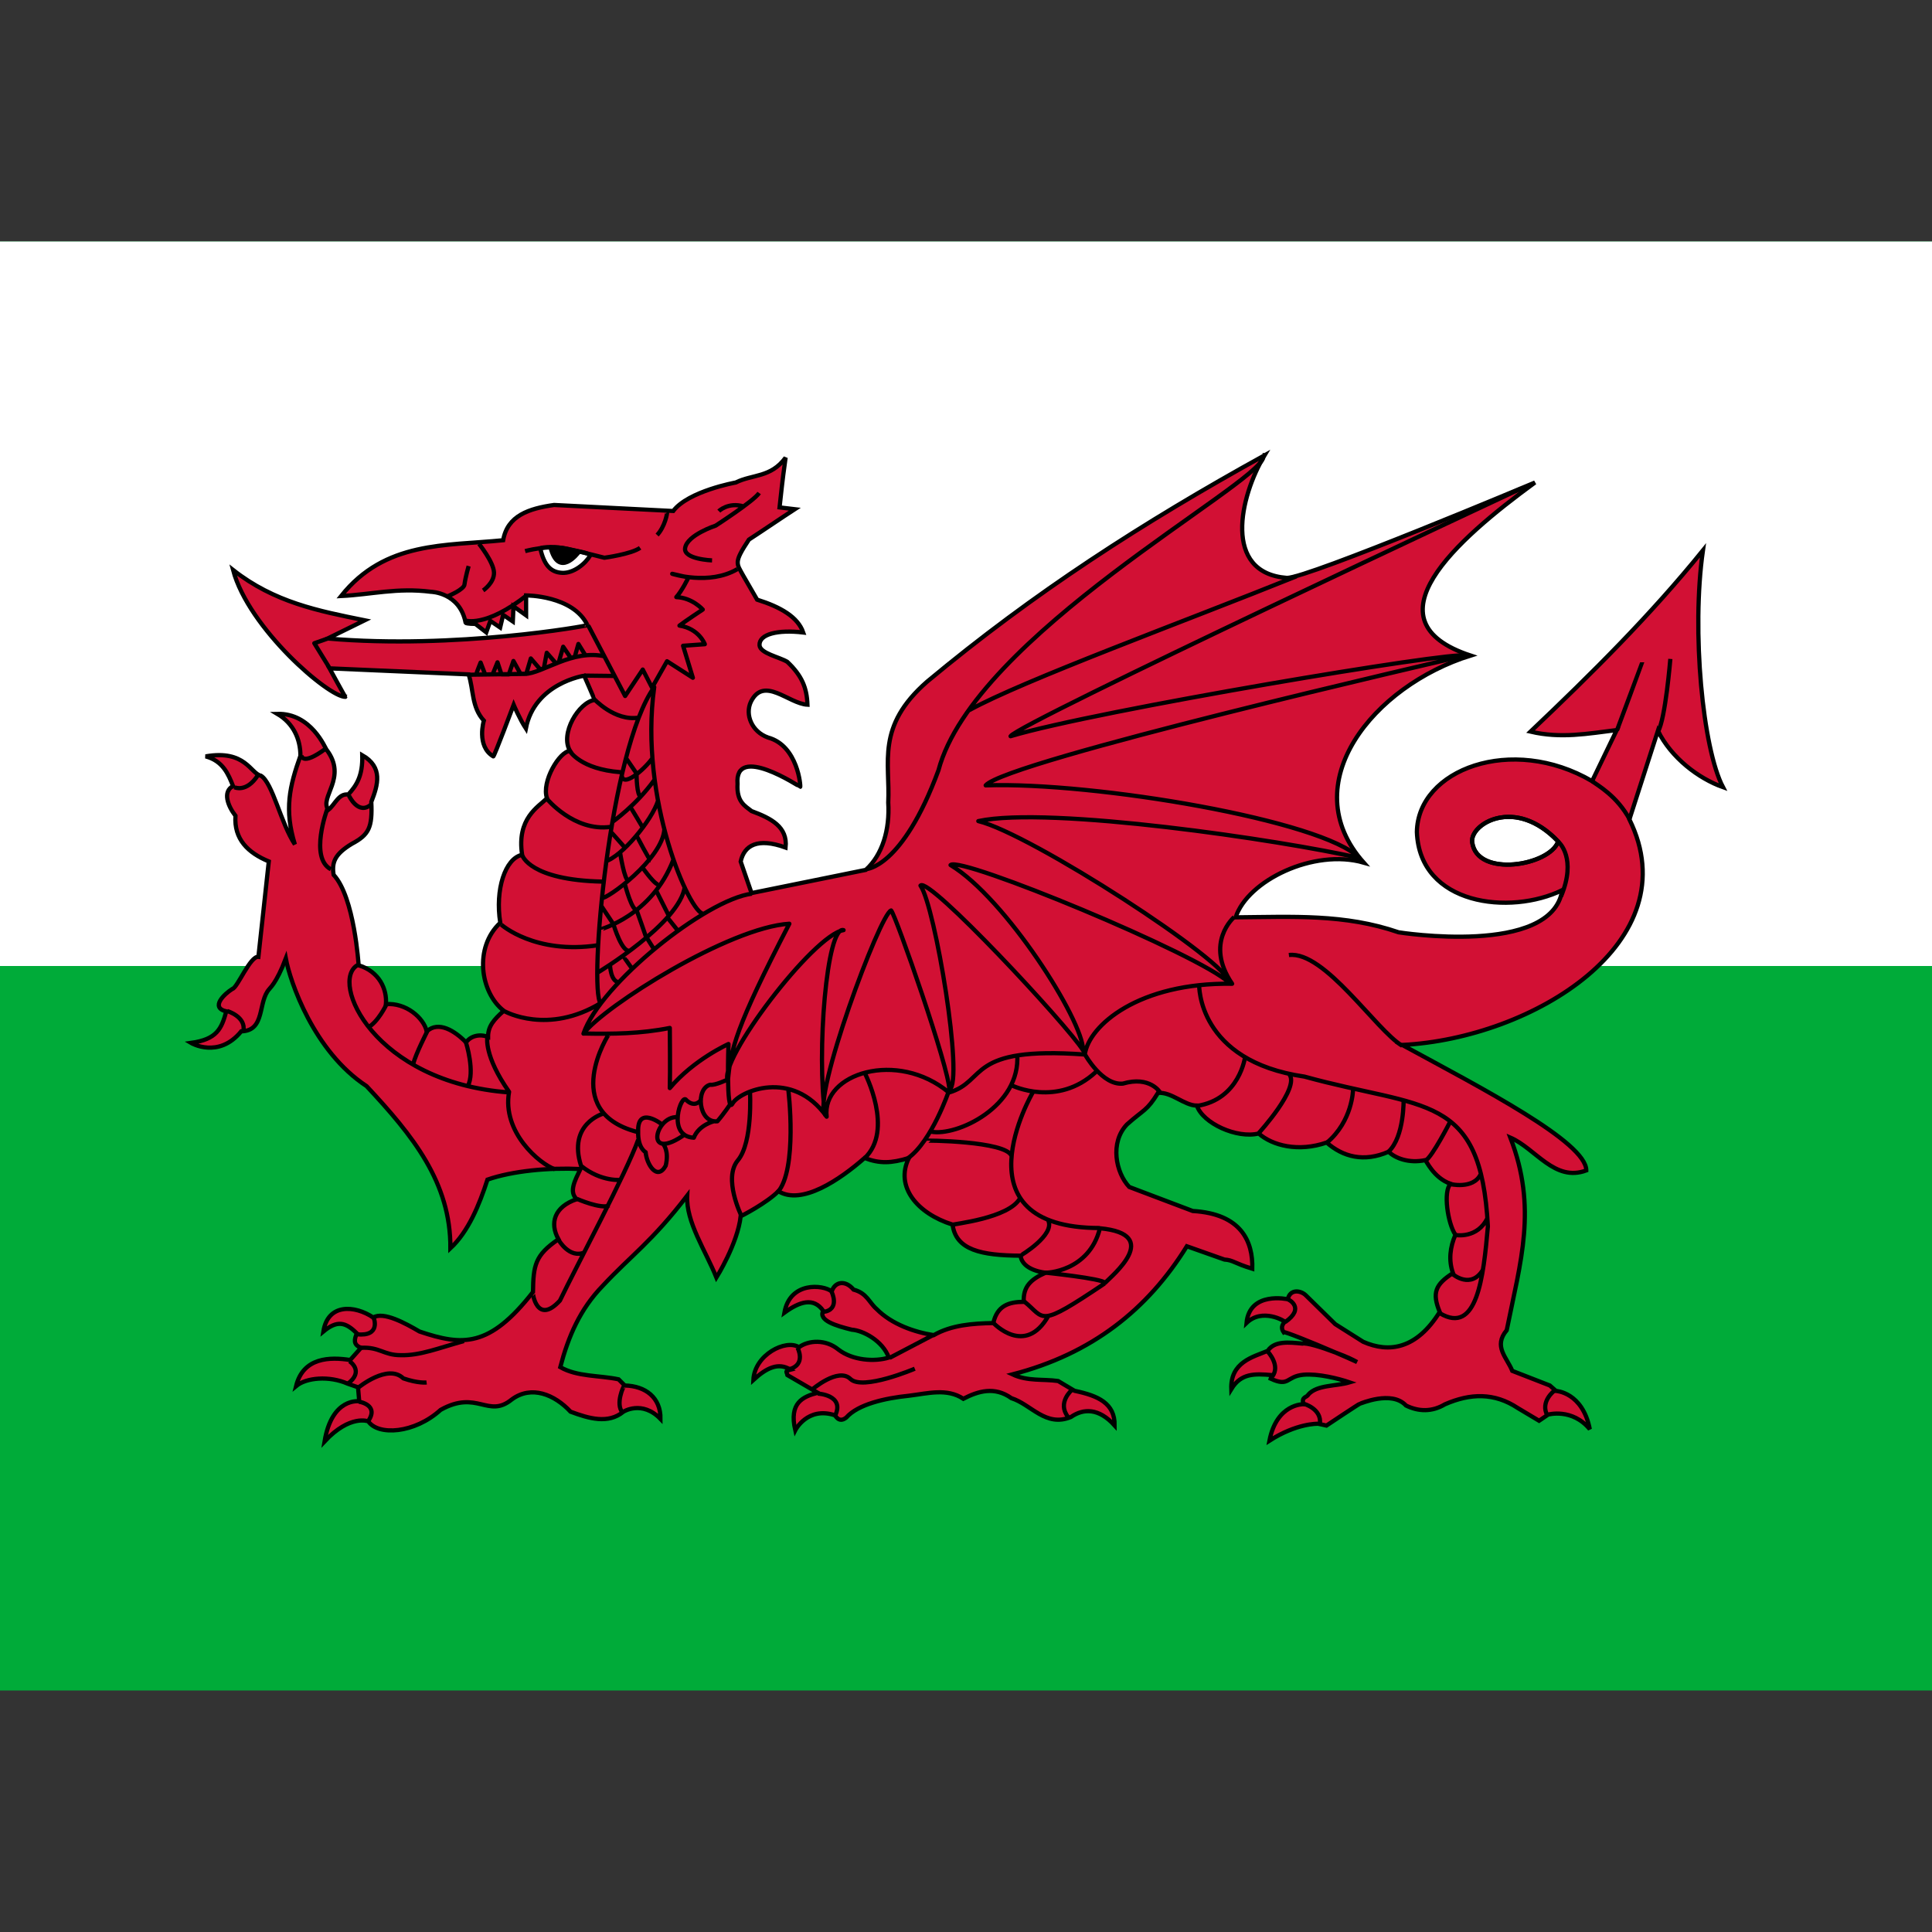 <?xml version="1.0" encoding="utf-8"?>
<!-- Generator: Adobe Illustrator 23.0.2, SVG Export Plug-In . SVG Version: 6.00 Build 0)  -->
<svg version="1.1" id="Слой_1" xmlns="http://www.w3.org/2000/svg" xmlns:xlink="http://www.w3.org/1999/xlink" x="0px" y="0px"
	 viewBox="0 0 16 16" style="enable-background:new 0 0 16 16;" xml:space="preserve">
<rect x="0" y="0" width="16" height="16" fill="#333333" stroke="none"/>
<style type="text/css">
	.st0{fill:#00AB39;}
	.st1{fill:#FFFFFF;}
	.st2{fill:#D21034;stroke:#000000;stroke-width:0.035;}
	.st3{fill:none;stroke:#000000;stroke-width:0.035;stroke-linejoin:round;}
	.st4{stroke:#000000;stroke-width:0.035;stroke-linejoin:round;}
</style>
<g>
	<g>
		<rect y="2" class="st0" width="16" height="12"/>
		<rect y="2" class="st1" width="16" height="6"/>
	</g>
	<g transform="translate(1.72,0.97)">
		<path class="st2" d="M8.753,2.799c0,0,0,0.001-0.001,0.001c0.001,0,0.001-0.001,0.002-0.001H8.753z M8.752,2.801
			C7.745,3.357,6.844,3.937,5.958,4.675C5.532,5.047,5.653,5.343,5.636,5.676C5.65,5.9,5.588,6.109,5.45,6.234
			C5.135,6.298,4.819,6.362,4.504,6.426c-0.03-0.087-0.06-0.174-0.09-0.261c0.029-0.134,0.139-0.2,0.372-0.116
			c0.018-0.172-0.12-0.242-0.282-0.302C4.449,5.704,4.379,5.67,4.388,5.522C4.361,5.185,4.902,5.546,4.907,5.546
			c0.005,0-0.018-0.34-0.266-0.408C4.505,5.09,4.448,4.947,4.499,4.841c0.108-0.216,0.312,0.017,0.468,0.025
			C4.962,4.726,4.921,4.625,4.8,4.511c-0.065-0.04-0.226-0.07-0.23-0.138C4.566,4.282,4.72,4.243,4.932,4.268
			C4.888,4.14,4.745,4.057,4.55,3.996C4.511,3.929,4.473,3.862,4.434,3.795C4.379,3.694,4.355,3.691,4.482,3.499
			c0.114-0.074,0.266-0.178,0.38-0.252c-0.042-0.005-0.084-0.01-0.126-0.015C4.752,3.094,4.754,3.048,4.786,2.82
			C4.664,2.987,4.511,2.957,4.373,3.026c0,0-0.392,0.07-0.518,0.236c-0.005,0-0.986-0.05-0.986-0.05
			C2.661,3.241,2.482,3.3,2.447,3.504C1.97,3.552,1.469,3.509,1.105,3.966C1.353,3.954,1.57,3.895,1.849,3.931
			c0,0,0.238,0.004,0.287,0.256c0.005,0.01,0.081,0.01,0.081,0.01c0.03,0.023,0.06,0.047,0.09,0.07
			C2.318,4.236,2.33,4.204,2.341,4.172c0.027,0.018,0.054,0.037,0.081,0.055c0.008-0.035,0.017-0.07,0.025-0.105
			c0.027,0.018,0.053,0.037,0.08,0.055c0.002-0.042,0.004-0.084,0.005-0.126c0.035,0.025,0.07,0.05,0.105,0.075V3.961
			c0,0,0.389-0.001,0.508,0.246c0.005,0.005-1.092,0.202-2.152,0.111c0.102-0.05,0.204-0.101,0.307-0.151
			C0.914,4.089,0.551,4.018,0.21,3.75c0.129,0.485,0.794,1.054,0.93,1.051c0,0.005-0.131-0.236-0.131-0.236
			c0.384,0.017,0.768,0.033,1.152,0.05c0.042,0.127,0.023,0.27,0.126,0.383c0,0-0.064,0.211,0.078,0.296
			c0.005,0.01,0.169-0.427,0.169-0.427s0.05,0.118,0.101,0.196c0.073-0.376,0.483-0.437,0.483-0.437s0.086,0.196,0.086,0.201
			C3.074,4.845,2.915,5.106,3.001,5.249C2.915,5.25,2.762,5.503,2.81,5.641C2.737,5.713,2.558,5.808,2.604,6.109
			c-0.141,0.03-0.225,0.289-0.181,0.563C2.203,6.876,2.257,7.25,2.452,7.401C2.371,7.473,2.321,7.529,2.322,7.617
			C2.245,7.589,2.174,7.613,2.14,7.663C2.046,7.566,1.91,7.482,1.814,7.572C1.789,7.458,1.64,7.332,1.476,7.346
			c0.01-0.121-0.053-0.27-0.226-0.322c0,0-0.035-0.566-0.207-0.749c-0.017-0.103,0.01-0.172,0.151-0.257
			c0.141-0.075,0.171-0.134,0.161-0.347c0.056-0.143,0.098-0.288-0.075-0.387c0.005,0.17-0.047,0.251-0.116,0.326
			C1.083,5.599,1.054,5.695,0.999,5.737C0.921,5.632,1.162,5.471,0.984,5.238c-0.01-0.01-0.125-0.303-0.407-0.296
			c0.134,0.079,0.191,0.211,0.191,0.347C0.678,5.541,0.633,5.735,0.722,6.023c-0.117-0.176-0.184-0.51-0.281-0.569
			C0.356,5.438,0.314,5.236-0.017,5.294C0.126,5.332,0.171,5.441,0.21,5.54c-0.088,0.045-0.044,0.164,0.02,0.246
			C0.217,5.98,0.333,6.092,0.506,6.164C0.477,6.428,0.449,6.69,0.42,6.954C0.352,6.945,0.246,7.212,0.204,7.22
			c-0.067,0.042-0.185,0.154-0.05,0.186c-0.04,0.144-0.077,0.231-0.292,0.261c0,0,0.227,0.135,0.416-0.096
			C0.48,7.567,0.413,7.326,0.511,7.22c0-0.005,0.055-0.04,0.136-0.252c0.035,0.189,0.23,0.769,0.669,1.057
			c0.383,0.41,0.697,0.797,0.694,1.343c0.149-0.139,0.239-0.359,0.307-0.569c0.208-0.072,0.505-0.1,0.77-0.088
			C3.041,8.807,2.99,8.899,3.056,8.961C2.871,9.024,2.83,9.158,2.905,9.293C2.71,9.425,2.697,9.51,2.694,9.73
			c-0.361,0.462-0.583,0.447-0.94,0.327C1.636,9.988,1.455,9.889,1.371,9.941c-0.154-0.103-0.376-0.118-0.413,0.116
			c0.116-0.096,0.185-0.077,0.277,0.015c-0.019,0.047-0.034,0.094,0.035,0.12c-0.03,0.034-0.06,0.067-0.09,0.101
			c-0.166-0.026-0.389-0.024-0.448,0.216c0.085-0.071,0.275-0.087,0.427-0.02c0.029,0.01,0.057,0.02,0.086,0.03
			c0.003,0.039,0.007,0.077,0.01,0.116c0,0-0.226-0.035-0.287,0.332c0.212-0.226,0.362-0.166,0.362-0.166
			c0.082,0.12,0.382,0.102,0.599-0.095c0.304-0.17,0.392,0.074,0.589-0.086c0.163-0.121,0.355-0.041,0.487,0.101
			c0.153,0.057,0.312,0.104,0.438,0c0,0,0.154-0.098,0.307,0.06c0.002-0.178-0.125-0.273-0.296-0.277l-0.051-0.051
			c-0.161-0.034-0.342-0.02-0.483-0.101c0.066-0.252,0.163-0.48,0.352-0.674c0.233-0.25,0.405-0.363,0.699-0.746
			C3.96,9.15,4.125,9.39,4.213,9.61c0,0,0.176-0.281,0.201-0.508c0.005,0,0.22-0.112,0.312-0.207c0.194,0.12,0.51-0.096,0.714-0.275
			c0.126,0.048,0.221,0.044,0.367,0C5.69,8.857,5.875,9.079,6.169,9.172c0.027,0.211,0.24,0.255,0.563,0.257
			c0.014,0.124,0.206,0.141,0.206,0.141C6.817,9.626,6.753,9.683,6.758,9.811C6.633,9.812,6.539,9.843,6.506,9.987
			C6.335,9.99,6.16,10.003,6.013,10.087c-0.158-0.024-0.349-0.09-0.473-0.216C5.477,9.817,5.461,9.74,5.349,9.71
			C5.279,9.627,5.194,9.645,5.168,9.725C5.095,9.668,4.822,9.642,4.776,9.901c0.128-0.093,0.242-0.129,0.322-0.015
			c-0.044,0.079,0.106,0.124,0.236,0.156c0.092,0.006,0.255,0.09,0.307,0.231c-0.119,0.036-0.299,0.024-0.417-0.066
			c-0.106-0.088-0.248-0.078-0.327-0.02c-0.109-0.069-0.368,0.062-0.378,0.271c0.109-0.1,0.208-0.148,0.307-0.085
			c-0.049,0.012-0.031,0.016-0.025,0.045c0.084,0.049,0.167,0.097,0.251,0.146c-0.123,0.033-0.239,0.082-0.186,0.311
			c0,0,0.1-0.198,0.326-0.125c0.005-0.005,0.031,0.071,0.096,0.02c0.098-0.111,0.322-0.161,0.518-0.181
			c0.158-0.019,0.315-0.065,0.452,0.025c0.122-0.063,0.258-0.105,0.398-0.005c0.164,0.052,0.284,0.243,0.493,0.156
			c0.104-0.072,0.231-0.075,0.362,0.07c0.002-0.184-0.136-0.246-0.332-0.287c-0.045-0.027-0.09-0.054-0.136-0.081
			c-0.126-0.018-0.252,0.004-0.378-0.055c0.658-0.17,1.119-0.537,1.444-1.061c0.104,0.037,0.207,0.073,0.311,0.11
			c0.074,0.005,0.079,0.03,0.231,0.076c0.006-0.224-0.09-0.455-0.493-0.478L7.632,8.86C7.52,8.742,7.47,8.491,7.613,8.342
			c0.14-0.125,0.164-0.11,0.257-0.261c0.112-0.01,0.218,0.105,0.322,0.105C8.24,8.332,8.524,8.462,8.704,8.417
			c0.113,0.1,0.328,0.156,0.563,0.075C9.401,8.61,9.575,8.658,9.78,8.568c0.054,0.054,0.169,0.098,0.302,0.07
			c0.01,0,0.067,0.145,0.211,0.196c-0.063,0.061-0.024,0.327,0.04,0.422c-0.044,0.102-0.058,0.211-0.02,0.317
			c-0.146,0.094-0.175,0.163-0.11,0.322c-0.191,0.307-0.419,0.342-0.634,0.247c-0.077-0.049-0.154-0.098-0.231-0.146
			c-0.082-0.08-0.164-0.16-0.246-0.241C9.05,9.716,8.963,9.704,8.945,9.79c0,0-0.316-0.071-0.342,0.196
			C8.735,9.859,8.92,9.971,8.92,9.976c0,0.005-0.044,0.035-0.01,0.086c0.008-0.006,0.231,0.083,0.43,0.169
			c0.108,0.041,0.132,0.054,0.179,0.079c-0.052-0.024-0.113-0.051-0.179-0.079c-0.121-0.046-0.239-0.082-0.274-0.074
			c-0.113-0.011-0.232-0.024-0.287,0.06c-0.121,0.051-0.31,0.092-0.302,0.317c0.082-0.134,0.194-0.128,0.337-0.116
			c-0.003,0.01-0.006,0.02-0.01,0.03c0.155,0.071,0.126-0.019,0.27-0.033c0.121-0.011,0.293,0.032,0.383,0.063
			c-0.114,0.034-0.269,0.019-0.342,0.101c-0.013,0.027-0.06,0.016-0.04,0.08c0,0-0.222-0.006-0.282,0.302
			c0.226-0.145,0.397-0.14,0.402-0.14c0.005,0,0.07,0.015,0.07,0.015s0.271-0.181,0.277-0.181c0.005,0,0.263-0.114,0.382,0.015
			c0.104,0.051,0.215,0.054,0.322-0.01c0.211-0.092,0.409-0.098,0.604,0.031l0.176,0.105c0.025-0.017,0.05-0.034,0.075-0.051
			c0,0,0.199-0.056,0.345,0.121c-0.06-0.307-0.28-0.317-0.28-0.317c-0.017-0.015-0.034-0.03-0.051-0.045
			c-0.104-0.04-0.207-0.081-0.311-0.121c-0.045-0.112-0.159-0.202-0.046-0.337c0.116-0.577,0.255-1.01,0.03-1.595
			c0.21,0.091,0.366,0.37,0.629,0.272c0-0.235-0.864-0.68-1.524-1.039c1.081-0.055,2.381-0.854,1.881-1.868
			c0.079-0.245,0.157-0.49,0.236-0.734c0.111,0.224,0.336,0.395,0.539,0.467c-0.167-0.318-0.262-1.29-0.166-1.961
			c-0.436,0.538-0.917,1.016-1.428,1.501c0.252,0.059,0.471,0.017,0.714-0.013c-0.069,0.141-0.135,0.282-0.204,0.423
			c-0.665-0.389-1.445-0.097-1.451,0.422c0.023,0.606,0.772,0.692,1.204,0.481c-0.086,0.552-1.355,0.349-1.355,0.349
			C9.415,6.597,8.986,6.623,8.513,6.627c0.098-0.303,0.645-0.572,1.061-0.453C8.991,5.52,9.656,4.709,10.459,4.459
			c-0.875-0.288-0.122-0.955,0.533-1.433c0,0-1.883,0.792-2.054,0.79C8.402,3.775,8.548,3.141,8.752,2.801L8.752,2.801z
			 M2.843,3.561c0.044,0,0.095,0.005,0.136,0.014c0.085,0.021,0.188,0.033,0.187,0.058C3.127,3.699,3.03,3.779,2.935,3.774
			C2.841,3.769,2.786,3.712,2.754,3.57C2.764,3.565,2.799,3.561,2.843,3.561z M10.768,5.795c0.123-0.002,0.271,0.051,0.416,0.204
			c-0.069,0.2-0.672,0.303-0.712,0.007C10.459,5.916,10.588,5.798,10.768,5.795L10.768,5.795z"/>
		<path class="st3" d="M3.465,5.309l0.091,0.133 M3.552,5.446c0,0,0,0.178,0.037,0.183 M3.507,5.724
			c0.004,0.004,0.095,0.158,0.095,0.158 M3.341,5.923c0.004,0,0.116,0.129,0.116,0.129 M3.554,5.952
			c0,0.004,0.106,0.204,0.114,0.204 M3.415,6.089c0,0,0.037,0.241,0.071,0.233 M3.258,6.53l0.107,0.161 M3.457,6.359
			c0,0,0.058,0.228,0.104,0.208 M3.606,6.222C3.61,6.226,3.714,6.376,3.743,6.355 M3.718,6.413l0.1,0.199 M3.552,6.567
			c0.004,0.008,0.083,0.237,0.083,0.237 M3.361,6.687c0,0,0.075,0.253,0.141,0.212 M3.332,7.023c0,0,0.004,0.133,0.071,0.141
			 M3.449,6.957c0,0.004,0.066,0.095,0.066,0.095 M3.638,6.799l0.055,0.087 M3.814,6.637l0.083,0.104 M3.429,5.447
			c0.004,0.112,0.182-0.039,0.252-0.135 M3.353,5.836c0,0,0.195-0.137,0.345-0.345 M3.291,6.164C3.428,6.127,3.68,5.822,3.73,5.66
			 M3.262,6.467C3.299,6.484,3.77,6.144,3.782,5.895 M3.249,6.729c0-0.004,0.43-0.11,0.609-0.583 M3.226,7.087
			c0,0,0.687-0.412,0.725-0.715 M8.592,7.779c0,0-0.044,0.356-0.401,0.41 M8.704,8.414C8.708,8.41,9.045,8.04,8.958,7.928
			 M9.485,8.057c0,0-0.004,0.257-0.216,0.436 M9.904,8.132c0,0,0.008,0.311-0.125,0.436 M10.29,8.319c0,0-0.149,0.292-0.203,0.321
			 M10.284,8.835c0,0,0.196,0.049,0.258-0.08 M10.335,9.258c0,0,0.181,0.033,0.264-0.142 M10.315,9.585c0,0,0.147,0.123,0.246-0.039
			 M8.211,7.186c0,0-0.017,0.631,0.872,0.76c0.992,0.274,1.461,0.129,1.519,1.241c-0.037,0.423-0.09,0.902-0.397,0.719 M7.268,7.767
			c0,0,0.141,0.253,0.311,0.237c0.224-0.066,0.307,0.071,0.307,0.071 M6.662,8.02c0,0,0.374,0.183,0.693-0.112 M6.704,7.759
			C6.737,8.195,6.201,8.444,5.99,8.402 M6.729,9.429c0.004,0,0.29-0.172,0.232-0.292 M6.16,9.175
			C6.168,9.166,6.641,9.121,6.729,8.95 M5.94,8.477c0-0.004,0.672,0.002,0.717,0.126 M6.832,8.079c0,0-0.656,1.121,0.556,1.121
			 M6.139,8.062c0,0-0.141,0.419-0.34,0.56 M5.442,7.917c0,0,0.244,0.471-0.001,0.704 M4.807,8.049
			c0.004,0.008,0.079,0.668-0.087,0.855 M4.491,8.07c0,0,0.025,0.419-0.1,0.569c-0.125,0.149,0.029,0.46,0.029,0.46 M2.907,9.3
			c0,0,0.089,0.156,0.214,0.102 M3.059,8.959c0,0,0.199,0.087,0.266,0.054 M3.275,8.253c0,0-0.295,0.083-0.183,0.432
			c0.17,0.137,0.336,0.116,0.336,0.116 M2.693,9.735c-0.004,0,0.033,0.274,0.224,0.066C3.05,9.523,3.47,8.739,3.565,8.469
			 M3.76,8.34c0,0-0.203-0.158-0.195,0.062c-0.004,0.137,0.062,0.17,0.062,0.17c0.008,0.1,0.095,0.241,0.166,0.112
			C3.823,8.56,3.773,8.506,3.773,8.506 M3.889,8.282C3.706,8.269,3.607,8.672,3.96,8.419 M4.08,8.145c0,0-0.046,0.062-0.116-0.004
			C3.926,8.074,3.794,8.44,4.026,8.452c0.042-0.108,0.17-0.137,0.17-0.137 M4.304,7.971c0,0-0.104,0.05-0.141,0.042
			c-0.125,0.029-0.1,0.32,0.058,0.303c0.054-0.062,0.112-0.149,0.112-0.149 M3.325,7.591c-0.004,0-0.412,0.641,0.227,0.812
			 M8.501,6.625c0,0-0.249,0.212-0.017,0.552C7.712,7.165,7.297,7.522,7.264,7.763C6.28,7.692,6.459,7.983,6.139,8.078
			C5.711,7.721,5.084,7.921,5.126,8.278C4.84,7.875,4.399,8.07,4.346,8.17c-0.054,0.1-0.033-0.494-0.033-0.494
			S4.026,7.804,3.827,8.041c0.004-0.158,0-0.415,0-0.498c-0.239,0.048-0.47,0.051-0.718,0.046 M2.461,7.406
			c0,0,0.357,0.199,0.797-0.071 M2.432,6.688c0,0,0.278,0.249,0.801,0.17 M2.606,6.115c0,0,0.062,0.203,0.66,0.216 M2.808,5.644
			c0,0,0.225,0.275,0.528,0.234 M3,5.251c0,0,0.087,0.149,0.419,0.174 M3.196,4.815c0,0,0.174,0.191,0.374,0.158 M4.233,3.263
			c0,0,0.077-0.077,0.206-0.039 M4.177,3.671c0,0-0.24-0.009-0.223-0.103C3.971,3.46,4.207,3.383,4.207,3.383s0.313-0.202,0.36-0.27
			 M3.152,4.211l0.305,0.583l0.146-0.219l0.077,0.15l0.124-0.219l0.214,0.137L3.937,4.378l0.18-0.013c0,0-0.047-0.129-0.21-0.154
			C3.95,4.177,4.1,4.078,4.1,4.078S4.014,3.98,3.881,3.975C3.924,3.928,3.984,3.812,3.98,3.812c-0.004,0-0.133-0.03-0.133-0.03
			s0.305,0.099,0.54-0.039 M3.804,3.272c0.004,0.004-0.017,0.12-0.082,0.189 M2.629,3.594c0,0,0.188-0.052,0.329-0.022
			C3.098,3.6,3.285,3.649,3.285,3.649s0.223-0.03,0.296-0.082 M2.161,3.718c0,0-0.026,0.09-0.034,0.15
			c0,0.043-0.137,0.099-0.137,0.099 M2.247,3.534c0,0,0.12,0.15,0.124,0.236c0.004,0.086-0.09,0.15-0.09,0.15 M1.007,4.559
			L0.883,4.357l0.112-0.039 M3.254,7.34c-0.1-0.129,0.075-2.105,0.444-2.62C3.569,5.65,3.997,6.601,4.105,6.597 M2.131,4.168
			c0,0,0.168,0.064,0.517-0.212 M3.119,4.625l0.25,0.003 M10.877,3.076c0,0-4.168,1.947-4.228,2.051
			c0.704-0.212,3.688-0.71,3.761-0.667c-0.176,0.042-3.798,0.874-3.967,1.074c0.904-0.03,2.797,0.291,3.094,0.601
			C8.894,5.988,6.97,5.703,6.382,5.83c0.431,0.103,2.081,1.171,2.081,1.341C8.214,6.934,6.23,6.115,6.152,6.194
			C6.606,6.467,7.25,7.48,7.25,7.729C7.116,7.516,5.97,6.285,5.903,6.364c0.121,0.17,0.362,1.624,0.239,1.691
			c0-0.176-0.445-1.448-0.482-1.485C5.569,6.594,5.002,8.122,5.114,8.264c-0.073-0.51,0.012-1.573,0.152-1.531
			C5.017,6.77,4.223,7.817,4.308,7.981c0.024-0.261,0.06-0.434,0.509-1.301c-0.497,0.03-1.529,0.679-1.705,0.91
			c0.14-0.412,1.013-1.11,1.395-1.159 M6.306,4.912c0.44-0.244,1.802-0.743,2.71-1.109 M5.451,6.228c0,0,0.3-0.004,0.601-0.819
			c0.296-1.115,2.642-2.359,2.69-2.591 M1.48,7.349c0,0-0.07,0.148-0.155,0.191 M1.817,7.574c0,0-0.093,0.181-0.115,0.267
			 M2.139,7.663c0,0,0.078,0.247,0.014,0.363 M1.242,7.022C1.006,7.155,1.376,7.995,2.496,8.077 M2.316,7.622
			c0,0-0.03,0.15,0.18,0.45C2.436,8.407,2.75,8.67,2.875,8.713 M2.226,4.607c0-0.004,0.034-0.09,0.034-0.09l0.038,0.099L2.36,4.614
			L2.4,4.515l0.033,0.1h0.061l0.038-0.111L2.59,4.609l0.048,0.002l0.038-0.128l0.079,0.092l0.029-0.011l0.024-0.128l0.078,0.089
			l0.022-0.013l0.036-0.126L3.008,4.48l0.032-0.011l0.03-0.106l0.06,0.097 M2.157,4.618l0.468-0.007
			c0.149-0.002,0.394-0.209,0.669-0.144 M1.17,5.619c0,0,0.077,0.167,0.184,0.073 M0.99,5.731c0,0-0.15,0.403,0.03,0.498
			 M0.776,5.284c0,0,0,0.094,0.197-0.051 M0.162,7.403c0,0,0.159,0.047,0.133,0.167 M0.222,5.55c0,0,0.099,0.047,0.193-0.099
			 M1.269,10.192c0.154-0.009,0.188,0.061,0.328,0.061c0.162,0.005,0.32-0.061,0.525-0.117 M3.448,10.509
			c-0.004,0-0.073,0.146-0.013,0.219 M1.247,10.522c0,0,0.245-0.202,0.373-0.077c0.124,0.043,0.193,0.034,0.193,0.034 M1.376,9.947
			c0,0,0.06,0.154-0.142,0.133 M1.174,10.303c0,0,0.129,0.082-0.017,0.189 M1.252,10.638c0,0,0.176,0.026,0.073,0.167 M6.932,9.569
			c0,0,0.478,0.049,0.5,0.085c0.055-0.058,0.481-0.403-0.043-0.452C7.301,9.561,6.941,9.575,6.932,9.569L6.932,9.569z M6.762,9.808
			c0.178,0.143,0.105,0.228,0.665-0.148 M6.507,9.986c0,0,0.263,0.283,0.456-0.06 M6.005,10.088l-0.357,0.187 M5.005,10.538
			c0,0,0.217-0.187,0.318-0.088c0.102,0.099,0.533-0.085,0.533-0.085 M5.167,9.728c0,0,0.074,0.148-0.069,0.167 M4.885,10.192
			c0,0,0.075,0.139-0.07,0.178 M5.052,10.571c0,0,0.225,0.011,0.145,0.181 M7.157,10.541c0,0-0.124,0.104-0.033,0.222 M8.95,9.792
			c0,0,0.143,0.069-0.027,0.187 M8.78,10.225c0,0,0.107,0.113,0.036,0.206 M9.079,10.656c0,0,0.148,0.041,0.132,0.165
			 M11.154,10.546c0,0-0.124,0.091-0.058,0.209 M8.954,6.939C9.25,6.903,9.676,7.562,9.893,7.691 M11.19,6.006
			c0,0,0.15,0.131,0.018,0.447 M11.468,5.501c0.042,0.033,0.203,0.119,0.31,0.318 M11.88,4.515c0,0.003-0.209,0.563-0.209,0.563
			 M12.113,4.487c0,0-0.041,0.5-0.102,0.601 M11.184,5.999c-0.069,0.2-0.672,0.302-0.712,0.006
			C10.451,5.855,10.828,5.622,11.184,5.999z"/>
		<path class="st4" d="M2.839,3.563L3.07,3.606C3.07,3.606,2.907,3.825,2.839,3.563z"/>
	</g>
</g>
</svg>
